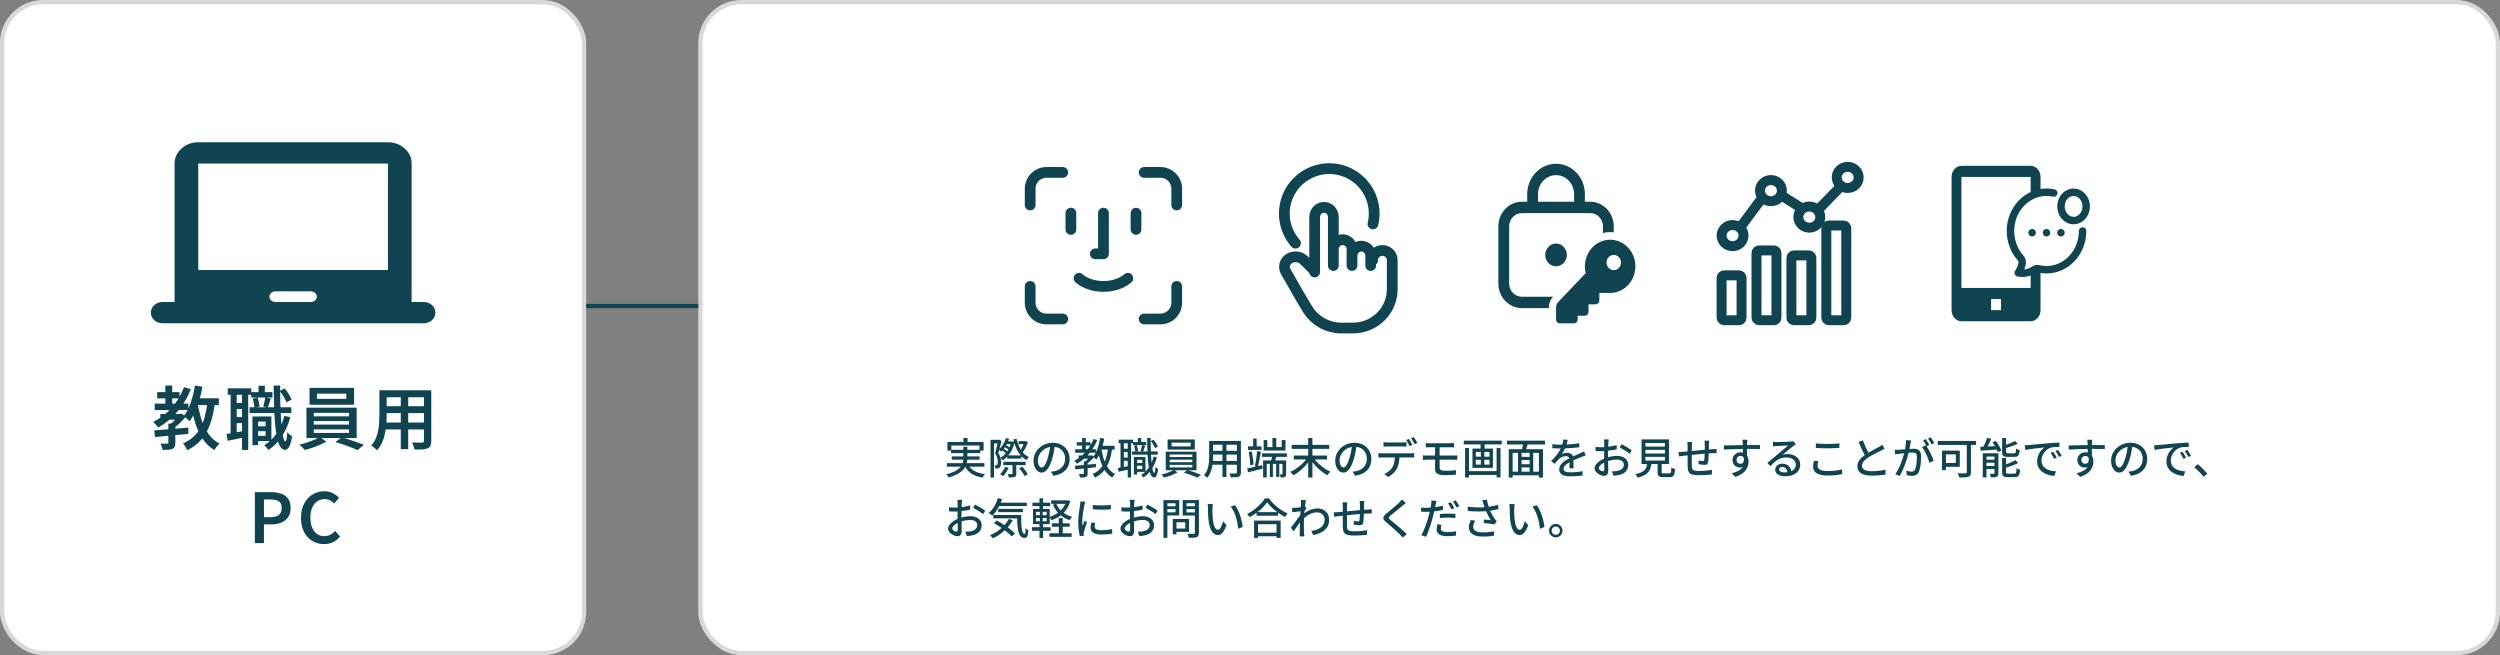 <svg width="580" height="152" viewBox="0 0 580 152" fill="none" xmlns="http://www.w3.org/2000/svg">
<rect x="0" y="0" width="580" height="152" fill="#808080" stroke="none"/>
<rect x="162.5" y="0.5" width="417" height="151" rx="9.5" fill="white" stroke="#D8D8D8"/>
<rect x="0.5" y="0.5" width="135" height="151" rx="9.5" fill="white" stroke="#D8D8D8"/>
<path d="M220.71 104.35H223.49V103.64H224.43V104.35H227.24V103.36H220.71V104.35ZM228.38 108.26H224.91C225.61 109.21 226.82 109.78 228.5 110C228.3 110.18 228.07 110.56 227.94 110.81C225.99 110.48 224.72 109.7 223.95 108.32C223.41 109.28 222.31 110.15 220.11 110.78C220.01 110.59 219.74 110.23 219.54 110.04C221.38 109.57 222.37 108.94 222.9 108.26H219.68V107.45H223.33C223.41 107.18 223.46 106.92 223.48 106.65H220.81V105.88H223.49V105.12H220.65V104.54H219.8V102.54H223.51V101.62H224.47V102.54H228.19V104.54H227.42V105.12H224.43V105.88H227.26V106.65H224.42C224.4 106.92 224.36 107.19 224.3 107.45H228.38V108.26ZM233.19 108.32L234 108.54C233.7 109.24 233.19 109.99 232.72 110.46C232.56 110.32 232.22 110.11 232.01 110C232.49 109.57 232.93 108.94 233.19 108.32ZM237.94 107.91H235.78V109.87C235.78 110.29 235.71 110.51 235.4 110.65C235.11 110.77 234.69 110.78 234.06 110.78C234.02 110.54 233.89 110.2 233.77 109.99C234.21 110 234.63 110 234.74 110C234.87 110 234.9 109.97 234.9 109.86V107.91H232.77V107.14H237.94V107.91ZM236.46 108.65L237.17 108.27C237.66 108.8 238.2 109.54 238.44 110.03L237.69 110.44C237.47 109.95 236.94 109.19 236.46 108.65ZM233.95 105.65H236.79C236.14 104.9 235.67 103.94 235.34 102.81C235.06 103.97 234.57 104.91 233.95 105.65ZM232.1 106.18C232.55 105.94 232.97 105.59 233.33 105.16C233.14 104.96 232.84 104.71 232.56 104.51C232.47 104.6 232.37 104.7 232.28 104.78C232.19 104.68 231.98 104.51 231.81 104.38C231.74 104.63 231.67 104.87 231.6 105.09C231.85 105.47 232 105.84 232.1 106.18ZM233.67 104.72C233.77 104.59 233.86 104.45 233.94 104.3C233.74 104.12 233.44 103.91 233.17 103.74C233.08 103.87 232.99 103.99 232.9 104.11C233.18 104.3 233.47 104.53 233.67 104.72ZM234.48 103.04H233.59C233.54 103.13 233.5 103.21 233.45 103.3C233.72 103.44 234 103.62 234.2 103.78C234.31 103.55 234.4 103.3 234.48 103.04ZM237.97 102.32L238.49 102.61C238.19 103.45 237.74 104.33 237.27 104.94C237.67 105.41 238.14 105.79 238.7 106.05C238.52 106.22 238.27 106.53 238.15 106.74C237.71 106.5 237.31 106.2 236.97 105.85V106.39H233.67V105.96C233.34 106.3 232.97 106.58 232.59 106.81C232.48 106.63 232.28 106.35 232.11 106.21C232.22 106.59 232.25 106.95 232.25 107.27C232.25 107.86 232.14 108.29 231.89 108.49C231.77 108.6 231.61 108.66 231.42 108.68C231.28 108.7 231.09 108.7 230.91 108.7C230.9 108.48 230.85 108.15 230.74 107.93C230.87 107.94 231 107.94 231.11 107.94C231.2 107.94 231.28 107.91 231.33 107.85C231.44 107.75 231.48 107.48 231.48 107.18C231.48 106.64 231.39 105.95 230.87 105.17C231.07 104.48 231.27 103.56 231.41 102.87H230.61V110.79H229.8V102.03H231.67L231.79 102L232.35 102.33C232.22 102.88 232.05 103.52 231.88 104.12C232.56 103.5 233.09 102.61 233.37 101.63L234.11 101.79C234.04 102 233.97 102.21 233.88 102.41H234.75L234.89 102.38L235.26 102.52C235.21 102.33 235.16 102.14 235.12 101.94L235.86 101.8C236.06 102.74 236.38 103.6 236.82 104.31C237.07 103.94 237.3 103.48 237.46 103.04H236.32V102.35H237.81L237.97 102.32ZM248.16 106.49C248.16 108.59 246.82 110.03 244.39 110.38L243.8 109.44C244.14 109.41 244.44 109.36 244.69 109.3C245.97 109.01 247.11 108.07 247.11 106.46C247.11 105.01 246.23 103.86 244.69 103.67C244.55 104.57 244.38 105.54 244.09 106.48C243.49 108.52 242.66 109.65 241.67 109.65C240.68 109.65 239.77 108.55 239.77 106.88C239.77 104.64 241.73 102.72 244.24 102.72C246.64 102.72 248.16 104.4 248.16 106.49ZM240.78 106.78C240.78 107.93 241.27 108.46 241.7 108.46C242.15 108.46 242.62 107.81 243.08 106.27C243.33 105.48 243.51 104.57 243.63 103.69C241.83 103.98 240.78 105.54 240.78 106.78ZM257.02 104.3H255.55C255.72 105.31 255.96 106.26 256.3 107.1C256.64 106.3 256.87 105.37 257.02 104.3ZM253.17 105.67L253.33 105.62L253.69 105.89C253.88 105.64 254.05 105.35 254.21 105.04H252.84C252.67 105.26 252.49 105.47 252.3 105.67H253.17ZM251.9 104.23H252.38C252.58 103.96 252.77 103.68 252.95 103.38H251.9V104.23ZM258.6 104.3H257.98C257.75 105.84 257.4 107.12 256.82 108.16C257.3 108.95 257.91 109.59 258.68 109.99C258.47 110.17 258.17 110.54 258.03 110.79C257.3 110.36 256.72 109.76 256.25 109.03C255.68 109.76 254.96 110.35 254.03 110.82C253.93 110.61 253.66 110.17 253.48 109.98C254.47 109.53 255.21 108.91 255.75 108.11C255.42 107.38 255.16 106.56 254.95 105.67C254.77 106.02 254.57 106.35 254.36 106.63C254.25 106.5 253.99 106.27 253.78 106.1C253.38 106.6 252.83 107.1 252.33 107.48V107.79L254.26 107.61V108.41C253.62 108.48 252.97 108.54 252.33 108.61V109.86C252.33 110.29 252.26 110.52 251.94 110.65C251.64 110.77 251.2 110.79 250.56 110.79C250.53 110.55 250.4 110.2 250.29 109.98C250.74 109.99 251.16 109.99 251.29 109.99C251.42 109.99 251.45 109.95 251.45 109.84V108.69C250.72 108.77 250.04 108.83 249.48 108.89L249.37 108.06C249.95 108.01 250.67 107.95 251.45 107.88V107.04H251.81C252.04 106.86 252.28 106.63 252.49 106.41H251.53C251.01 106.86 250.45 107.25 249.86 107.59C249.75 107.4 249.41 107.05 249.23 106.88C249.59 106.7 249.93 106.5 250.25 106.28V105.67H251.04C251.27 105.47 251.49 105.26 251.7 105.04H249.44V104.23H251.04V103.38H249.82V102.59H251.04V101.61H251.9V102.59H253.02V103.26C253.28 102.81 253.51 102.34 253.7 101.84L254.56 102.09C254.25 102.86 253.87 103.58 253.44 104.23H254.25V104.96C254.71 104.01 255.04 102.82 255.23 101.6L256.18 101.76C256.08 102.33 255.95 102.89 255.8 103.43H258.6V104.3ZM268.63 103.6L267.97 103.97C267.79 103.51 267.39 102.82 266.99 102.33L267.61 102C268.04 102.48 268.45 103.15 268.63 103.6ZM261.63 104.11V102.84H260.74V104.11H261.63ZM260.74 108.33L261.63 108.16V106.91H260.74V108.33ZM261.63 106.14V104.87H260.74V106.14H261.63ZM265.93 102.56V103.27H262.85V102.84H262.41V110.79H261.63V108.98C260.87 109.14 260.13 109.3 259.5 109.43L259.34 108.58C259.53 108.55 259.74 108.51 259.96 108.47V102.84H259.53V102.01H262.87V102.56H263.97V101.63H264.77V102.56H265.93ZM263.79 108.82H265.02V108.05H263.79V108.82ZM265.02 106.68H263.79V107.42H265.02V106.68ZM267.65 105.92L268.4 106.09C268.15 107.03 267.79 107.88 267.34 108.61C267.46 109.29 267.61 109.69 267.79 109.69C267.93 109.69 268.03 109.19 268.08 108.31C268.22 108.5 268.56 108.73 268.69 108.82C268.49 110.4 268.09 110.78 267.75 110.77C267.29 110.76 266.96 110.3 266.73 109.47C266.31 109.98 265.83 110.42 265.3 110.79C265.21 110.65 264.93 110.32 264.76 110.17C265.09 109.97 265.39 109.74 265.67 109.48H263.79V110.09H263.06V106.01H265.75V109.4C266.03 109.12 266.29 108.82 266.52 108.49C266.38 107.66 266.29 106.64 266.24 105.48H262.6V104.74H263.38C263.36 104.38 263.25 103.83 263.11 103.43L263.73 103.29C263.89 103.7 264.02 104.25 264.04 104.62L263.55 104.74H265.14L264.64 104.61C264.74 104.24 264.88 103.66 264.94 103.27L265.67 103.42C265.51 103.88 265.37 104.39 265.23 104.74H266.2C266.17 103.78 266.14 102.73 266.13 101.62H266.95C266.95 102.71 266.96 103.77 267 104.74H268.6V105.48H267.03C267.07 106.15 267.11 106.77 267.17 107.32C267.36 106.88 267.52 106.41 267.65 105.92ZM276.22 103.56V102.7H271.81V103.56H276.22ZM277.2 101.96V104.3H270.88V101.96H277.2ZM271.37 107.85V108.44H276.62V107.85H271.37ZM271.37 106.65V107.23H276.62V106.65H271.37ZM271.37 105.45V106.02H276.62V105.45H271.37ZM277.59 109.1H275.65C276.66 109.39 277.87 109.83 278.63 110.15L277.81 110.8C277.06 110.46 275.71 109.95 274.66 109.65L275.4 109.1H272.48L273.2 109.58C272.4 110.06 271.12 110.54 270.1 110.79C269.93 110.6 269.63 110.29 269.4 110.12C270.36 109.9 271.54 109.48 272.2 109.1H270.45V104.78H277.59V109.1ZM284.54 106.94H286.96V105.46H284.54V106.94ZM281.4 106.94H283.61V105.46H281.44V105.86C281.44 106.2 281.43 106.57 281.4 106.94ZM283.61 103.18H281.44V104.59H283.61V103.18ZM286.96 104.59V103.18H284.54V104.59H286.96ZM287.89 102.29V109.62C287.89 110.16 287.76 110.44 287.4 110.58C287.03 110.73 286.45 110.75 285.53 110.74C285.49 110.49 285.34 110.08 285.22 109.84C285.86 109.87 286.52 109.86 286.71 109.86C286.89 109.86 286.96 109.8 286.96 109.61V107.82H284.54V110.68H283.61V107.82H281.31C281.15 108.92 280.79 110.04 280.06 110.85C279.92 110.67 279.54 110.35 279.33 110.24C280.42 109.03 280.52 107.26 280.52 105.85V102.29H287.89ZM298.24 102.1V104.53H293.17V102.1H294.02V103.72H295.2V101.63H296.09V103.72H297.35V102.1H298.24ZM292.67 103.55V104.39H289.53V103.55H290.72V101.74H291.55V103.55H292.67ZM290.8 107.81L290.05 107.94C290.05 107.11 289.9 105.83 289.71 104.85L290.4 104.73C290.63 105.71 290.79 106.97 290.8 107.81ZM291.87 108.14L292.83 107.92L292.93 108.73C291.75 109.04 290.5 109.34 289.55 109.58L289.34 108.67C289.9 108.56 290.64 108.41 291.43 108.23L291.14 108.16C291.35 107.24 291.57 105.72 291.66 104.65L292.52 104.82C292.33 105.89 292.1 107.24 291.87 108.14ZM298.57 106H296.13C296.03 106.28 295.93 106.56 295.84 106.82H298.38V109.95C298.38 110.31 298.32 110.53 298.1 110.65C297.86 110.79 297.57 110.79 297.13 110.79C297.1 110.57 296.99 110.26 296.88 110.05C297.14 110.06 297.36 110.06 297.44 110.06C297.52 110.06 297.54 110.03 297.54 109.94V107.61H296.79V110.65H296.07V107.61H295.31V110.67H294.6V107.61H293.88V110.77H293.04V106.82H294.92C294.98 106.56 295.04 106.28 295.09 106H292.77V105.18H298.57V106ZM307.89 106.6H305.03C305.92 107.75 307.33 108.85 308.65 109.42C308.43 109.62 308.12 109.99 307.96 110.25C306.71 109.6 305.42 108.47 304.48 107.22V110.78H303.5V107.28C302.57 108.52 301.28 109.64 300.05 110.28C299.88 110.04 299.58 109.67 299.36 109.47C300.69 108.88 302.11 107.78 303 106.6H300.16V105.69H303.5V104.14H299.67V103.21H303.5V101.61H304.48V103.21H308.38V104.14H304.48V105.69H307.89V106.6ZM318.16 106.49C318.16 108.59 316.82 110.03 314.39 110.38L313.8 109.44C314.14 109.41 314.44 109.36 314.69 109.3C315.97 109.01 317.11 108.07 317.11 106.46C317.11 105.01 316.23 103.86 314.69 103.67C314.55 104.57 314.38 105.54 314.09 106.48C313.49 108.52 312.66 109.65 311.67 109.65C310.68 109.65 309.77 108.55 309.77 106.88C309.77 104.64 311.73 102.72 314.24 102.72C316.64 102.72 318.16 104.4 318.16 106.49ZM310.78 106.78C310.78 107.93 311.27 108.46 311.7 108.46C312.15 108.46 312.62 107.81 313.08 106.27C313.33 105.48 313.51 104.57 313.63 103.69C311.83 103.98 310.78 105.54 310.78 106.78ZM320.97 102.59C321.27 102.63 321.61 102.65 321.94 102.65H325.32C325.63 102.65 326.01 102.63 326.32 102.59V103.62C326 103.6 325.64 103.58 325.32 103.58H321.95C321.61 103.58 321.24 103.6 320.97 103.62V102.59ZM319.79 105.12C320.07 105.15 320.39 105.17 320.7 105.17H327.25C327.46 105.17 327.83 105.16 328.09 105.12V106.15C327.85 106.14 327.51 106.13 327.25 106.13H324.67C324.63 107.19 324.43 108.07 324.05 108.79C323.69 109.47 322.93 110.21 322.06 110.66L321.14 109.98C321.88 109.68 322.6 109.1 322.99 108.49C323.42 107.82 323.55 107.03 323.59 106.13H320.7C320.4 106.13 320.07 106.14 319.79 106.16V105.12ZM326.87 101.83C327.12 102.19 327.48 102.81 327.68 103.2L327.02 103.48C326.82 103.08 326.5 102.48 326.23 102.1L326.87 101.83ZM328 101.4C328.27 101.78 328.65 102.4 328.83 102.76L328.18 103.05C327.97 102.62 327.64 102.05 327.36 101.67L328 101.4ZM330.77 102.79C331.05 102.81 331.35 102.83 331.7 102.83H336.48C336.81 102.83 337.11 102.82 337.34 102.79V103.79C337.09 103.78 336.84 103.76 336.48 103.76H333.99V105.69H337.21C337.42 105.69 337.86 105.67 338.1 105.65L338.11 106.67C337.85 106.65 337.45 106.65 337.23 106.65H333.99V108.44C333.99 108.97 334.34 109.22 335.21 109.22C336.13 109.22 336.98 109.18 337.81 109.08L337.75 110.15C337.02 110.2 335.99 110.24 335.04 110.24C333.39 110.24 332.93 109.66 332.93 108.76V106.65H331.12C330.85 106.65 330.4 106.67 330.11 106.69V105.64C330.39 105.67 330.83 105.69 331.12 105.69H332.93V103.76H331.7C331.35 103.76 331.05 103.77 330.77 103.79V102.79ZM347.21 109.3V103.95H348.12V110.76H347.21V110.18H340.81V110.78H339.9V103.95H340.81V109.3H347.21ZM345.55 105.94V104.85H344.37V105.94H345.55ZM345.55 107.78V106.68H344.37V107.78H345.55ZM342.39 106.68V107.78H343.56V106.68H342.39ZM342.39 104.85V105.94H343.56V104.85H342.39ZM339.59 102.24H348.41V103.1H344.43V104.08H346.36V108.55H341.61V104.08H343.5V103.1H339.59V102.24ZM357.02 109.42V105.06H355.71V109.42H357.02ZM350.93 105.06V109.42H352.18V105.06H350.93ZM354.87 106V105.06H353.01V106H354.87ZM353.01 108.43V109.42H354.87V108.43H353.01ZM354.87 107.69V106.74H353.01V107.69H354.87ZM358.44 103.11H354.41C354.29 103.48 354.17 103.87 354.07 104.21H357.97V110.8H357.02V110.28H350.93V110.8H350.03V104.21H353.11C353.19 103.87 353.27 103.47 353.33 103.11H349.6V102.23H358.44V103.11ZM363.72 102.04C363.66 102.32 363.58 102.69 363.45 103.12C364.43 103.08 365.48 102.99 366.39 102.83V103.76C365.41 103.9 364.18 103.99 363.1 104.02C362.88 104.49 362.61 104.96 362.33 105.34C362.66 105.15 363.22 105.04 363.61 105.04C364.24 105.04 364.76 105.33 364.95 105.89C365.57 105.6 366.08 105.39 366.55 105.17C366.89 105.02 367.18 104.89 367.5 104.73L367.91 105.65C367.62 105.74 367.19 105.9 366.89 106.02C366.38 106.22 365.73 106.48 365.03 106.8C365.04 107.37 365.05 108.17 365.06 108.65H364.11C364.13 108.3 364.14 107.73 364.15 107.24C363.29 107.71 362.75 108.17 362.75 108.76C362.75 109.44 363.4 109.58 364.41 109.58C365.22 109.58 366.31 109.48 367.19 109.32L367.16 110.33C366.44 110.42 365.28 110.51 364.38 110.51C362.89 110.51 361.73 110.16 361.73 108.92C361.73 107.69 362.93 106.91 364.09 106.32C363.96 105.97 363.64 105.82 363.27 105.82C362.66 105.82 362.03 106.14 361.61 106.54C361.32 106.82 361.03 107.19 360.7 107.61L359.84 106.97C361.01 105.87 361.69 104.9 362.1 104.05C362 104.05 361.9 104.05 361.81 104.05C361.39 104.05 360.7 104.03 360.14 103.99V103.05C360.67 103.13 361.38 103.16 361.86 103.16C362.05 103.16 362.25 103.16 362.45 103.15C362.58 102.74 362.66 102.32 362.68 101.96L363.72 102.04ZM373.22 101.95C373.19 102.14 373.16 102.48 373.14 102.72C373.13 102.96 373.12 103.28 373.1 103.64C373.8 103.56 374.52 103.42 375.07 103.26L375.09 104.24C374.51 104.37 373.77 104.49 373.08 104.57C373.07 104.97 373.06 105.37 373.06 105.73C373.06 105.84 373.06 105.96 373.06 106.08C373.79 105.87 374.53 105.76 375.14 105.76C376.63 105.76 377.75 106.56 377.75 107.84C377.75 109.03 377.06 109.86 375.59 110.21C375.14 110.31 374.69 110.34 374.32 110.36L373.96 109.34C374.36 109.35 374.79 109.35 375.16 109.27C376 109.11 376.73 108.67 376.73 107.83C376.73 107.06 376.04 106.63 375.13 106.63C374.43 106.63 373.74 106.75 373.08 106.96C373.09 107.79 373.12 108.63 373.12 109.03C373.12 110.09 372.73 110.4 372.14 110.4C371.27 110.4 369.94 109.6 369.94 108.64C369.94 107.79 370.97 106.9 372.15 106.39C372.15 106.18 372.15 105.97 372.15 105.77C372.15 105.42 372.15 105.04 372.16 104.66C371.91 104.68 371.69 104.69 371.5 104.69C370.89 104.69 370.51 104.67 370.18 104.64L370.15 103.68C370.72 103.75 371.11 103.76 371.48 103.76C371.69 103.76 371.92 103.75 372.17 103.73C372.17 103.28 372.18 102.92 372.18 102.74C372.18 102.53 372.15 102.13 372.12 101.95H373.22ZM376.21 103.05C376.95 103.42 378.07 104.1 378.57 104.49L378.08 105.29C377.6 104.85 376.4 104.14 375.77 103.81L376.21 103.05ZM370.92 108.59C370.92 108.99 371.52 109.33 371.86 109.33C372.06 109.33 372.2 109.2 372.2 108.87C372.2 108.55 372.18 107.97 372.17 107.32C371.44 107.68 370.92 108.19 370.92 108.59ZM381.74 105.99V106.85H386.26V105.99H381.74ZM381.74 104.37V105.22H386.26V104.37H381.74ZM381.74 102.77V103.61H386.26V102.77H381.74ZM385.98 109.82H387.26C387.65 109.82 387.71 109.66 387.75 108.45C387.95 108.62 388.36 108.76 388.62 108.83C388.51 110.33 388.25 110.7 387.35 110.7H385.87C384.82 110.7 384.56 110.42 384.56 109.48V107.67H383.12C382.89 109.26 382.27 110.28 379.93 110.81C379.84 110.57 379.59 110.18 379.4 109.99C381.45 109.59 381.94 108.86 382.13 107.67H380.84V101.94H387.2V107.67H385.51V109.48C385.51 109.78 385.58 109.82 385.98 109.82ZM396.51 102.23C396.48 102.39 396.46 102.78 396.46 103.02C396.45 103.45 396.45 103.88 396.44 104.28C396.78 104.25 397.11 104.23 397.39 104.21C397.65 104.2 397.99 104.17 398.25 104.15V105.13C398.08 105.12 397.64 105.13 397.38 105.14C397.12 105.14 396.79 105.16 396.42 105.18C396.4 105.94 396.36 106.79 396.27 107.24C396.17 107.72 395.94 107.85 395.46 107.85C395.1 107.85 394.36 107.75 394.06 107.7L394.08 106.83C394.41 106.9 394.83 106.96 395.04 106.96C395.27 106.96 395.37 106.92 395.39 106.7C395.44 106.4 395.47 105.82 395.49 105.25C394.52 105.33 393.43 105.43 392.5 105.53C392.49 106.51 392.48 107.5 392.5 107.91C392.53 108.94 392.57 109.26 394.2 109.26C395.24 109.26 396.49 109.14 397.18 109.01L397.15 110.08C396.48 110.16 395.25 110.25 394.26 110.25C391.83 110.25 391.57 109.71 391.53 108.06C391.52 107.63 391.52 106.6 391.52 105.64C391.15 105.68 390.84 105.71 390.62 105.74C390.31 105.78 389.79 105.85 389.53 105.89L389.42 104.87C389.72 104.87 390.13 104.85 390.55 104.81C390.77 104.79 391.1 104.76 391.52 104.72C391.52 104.14 391.52 103.67 391.52 103.5C391.52 103.15 391.5 102.86 391.45 102.54H392.56C392.53 102.81 392.51 103.09 392.51 103.45C392.51 103.73 392.51 104.15 392.5 104.63C393.42 104.54 394.51 104.44 395.51 104.35C395.51 103.92 395.51 103.46 395.51 103.05C395.51 102.82 395.47 102.41 395.44 102.23H396.51ZM405.39 102.02C405.36 102.15 405.33 102.61 405.33 102.75C405.32 102.87 405.32 103.05 405.32 103.25H408.32L408.3 104.19C407.71 104.16 406.76 104.14 405.31 104.14C405.32 104.68 405.32 105.26 405.32 105.71C405.55 106.07 405.67 106.53 405.67 107.04C405.67 108.37 404.96 109.94 402.59 110.63L401.74 109.79C402.92 109.53 403.84 109.09 404.32 108.32C404.12 108.42 403.88 108.47 403.62 108.47C402.81 108.47 401.94 107.87 401.94 106.73C401.94 105.68 402.79 104.93 403.8 104.93C404 104.93 404.19 104.95 404.36 105C404.36 104.74 404.35 104.44 404.35 104.15C402.83 104.17 401.19 104.23 399.95 104.31L399.92 103.35C401.05 103.33 402.91 103.28 404.34 103.26C404.33 103.04 404.33 102.87 404.32 102.75C404.29 102.43 404.26 102.12 404.24 102.02H405.39ZM402.88 106.71C402.88 107.26 403.31 107.6 403.79 107.6C404.31 107.6 404.7 107.19 404.57 106.25C404.41 105.92 404.12 105.77 403.79 105.77C403.33 105.77 402.88 106.11 402.88 106.71ZM412.76 108.89C412.76 109.33 413.25 109.6 413.96 109.6C414.21 109.6 414.45 109.59 414.67 109.56C414.59 108.83 414.15 108.32 413.49 108.32C413.07 108.32 412.76 108.59 412.76 108.89ZM411.3 102.52C411.55 102.55 411.86 102.56 412.1 102.56C412.62 102.56 414.9 102.5 415.44 102.45C415.79 102.42 415.97 102.4 416.08 102.36L416.63 103.08C416.42 103.21 416.21 103.35 416 103.51C415.49 103.89 414.26 104.93 413.55 105.51C413.95 105.39 414.35 105.34 414.75 105.34C416.42 105.34 417.66 106.37 417.66 107.77C417.66 109.36 416.39 110.5 414.14 110.5C412.76 110.5 411.84 109.89 411.84 108.98C411.84 108.24 412.5 107.57 413.49 107.57C414.73 107.57 415.44 108.37 415.57 109.32C416.26 109.02 416.63 108.48 416.63 107.75C416.63 106.81 415.71 106.13 414.46 106.13C412.86 106.13 411.92 106.88 410.74 108.14L410.01 107.4C410.79 106.76 412.04 105.71 412.63 105.22C413.19 104.76 414.35 103.8 414.85 103.36C414.32 103.38 412.59 103.46 412.07 103.49C411.82 103.5 411.56 103.52 411.33 103.55L411.3 102.52ZM421.27 102.87C422 102.96 422.93 103 423.95 103C424.92 103 426 102.93 426.74 102.86V103.9C426.05 103.95 424.89 104.02 423.96 104.02C422.94 104.02 422.07 103.97 421.27 103.91V102.87ZM421.87 106.99C421.75 107.37 421.68 107.72 421.68 108.07C421.68 108.78 422.38 109.28 423.91 109.28C425.28 109.28 426.56 109.13 427.37 108.88L427.38 109.98C426.6 110.19 425.36 110.33 423.95 110.33C421.8 110.33 420.64 109.62 420.64 108.31C420.64 107.77 420.75 107.29 420.84 106.9L421.87 106.99ZM432.17 102.14C432.57 103.22 433.06 104.24 433.48 105.02C434.36 104.49 435.35 104 435.87 103.71C436.2 103.52 436.44 103.37 436.67 103.18L437.22 104.09C436.96 104.25 436.68 104.4 436.36 104.56C435.7 104.9 434.37 105.52 433.42 106.14C432.54 106.72 431.98 107.35 431.98 108.08C431.98 108.86 432.73 109.32 434.22 109.32C435.29 109.32 436.63 109.17 437.45 108.96L437.44 110.1C436.65 110.24 435.53 110.34 434.26 110.34C432.33 110.34 430.91 109.79 430.91 108.19C430.91 107.13 431.59 106.31 432.61 105.59C432.15 104.75 431.65 103.62 431.18 102.55L432.17 102.14ZM443.38 102.21C443.33 102.42 443.28 102.68 443.23 102.9C443.17 103.21 443.08 103.69 442.99 104.16C443.4 104.12 443.77 104.1 444 104.1C444.96 104.1 445.7 104.49 445.7 105.89C445.7 107.07 445.55 108.68 445.13 109.52C444.8 110.21 444.28 110.4 443.59 110.4C443.2 110.4 442.73 110.33 442.4 110.25L442.23 109.21C442.64 109.33 443.18 109.41 443.46 109.41C443.81 109.41 444.09 109.32 444.28 108.94C444.58 108.31 444.72 107.04 444.72 106C444.72 105.14 444.33 104.99 443.7 104.99C443.49 104.99 443.16 105.01 442.79 105.05C442.42 106.52 441.71 108.83 440.72 110.43L439.69 110.02C440.69 108.67 441.41 106.51 441.76 105.15C441.31 105.2 440.9 105.25 440.67 105.28C440.42 105.31 439.95 105.37 439.68 105.42L439.58 104.34C439.91 104.36 440.21 104.35 440.55 104.34C440.87 104.33 441.41 104.29 441.97 104.24C442.12 103.5 442.21 102.74 442.21 102.09L443.38 102.21ZM447.94 101.45C448.2 101.82 448.58 102.45 448.77 102.81L448.12 103.1C447.9 102.67 447.58 102.1 447.29 101.72L447.94 101.45ZM446.8 101.87C447.05 102.23 447.41 102.86 447.61 103.25L446.97 103.52C447.58 104.42 448.33 106.04 448.62 106.9L447.63 107.37C447.35 106.3 446.59 104.55 445.89 103.71L446.82 103.3C446.83 103.32 446.85 103.34 446.86 103.36C446.67 102.97 446.39 102.47 446.15 102.14L446.8 101.87ZM453.75 105.42H451.45V107.42H453.75V105.42ZM454.67 108.3H451.45V109.08H450.55V104.54H454.67V108.3ZM458.45 102.3V103.23H457.26V109.55C457.26 110.15 457.11 110.46 456.69 110.6C456.26 110.77 455.56 110.78 454.56 110.78C454.51 110.51 454.32 110.05 454.17 109.78C454.93 109.82 455.76 109.81 456 109.81C456.22 109.8 456.29 109.74 456.29 109.53V103.23H449.57V102.3H458.45ZM467.35 106H465.8C464.75 106 464.49 105.74 464.49 104.79V101.63H465.42V103.19C466.19 102.92 466.97 102.59 467.5 102.31L468.1 102.98C467.33 103.33 466.33 103.68 465.42 103.95V104.78C465.42 105.11 465.49 105.17 465.91 105.17H467.27C467.63 105.17 467.69 105.01 467.73 104.08C467.93 104.23 468.31 104.37 468.57 104.42C468.47 105.67 468.2 106 467.35 106ZM460.87 108.11H462.71V107.35H460.87V108.11ZM462.71 105.93H460.87V106.64H462.71V105.93ZM463.63 105.15V109.78C463.63 110.22 463.54 110.46 463.25 110.61C462.94 110.75 462.5 110.76 461.89 110.76C461.84 110.52 461.71 110.16 461.58 109.92C462 109.94 462.41 109.94 462.55 109.93C462.68 109.93 462.71 109.89 462.71 109.77V108.82H460.87V110.77H460V105.15H463.63ZM462.28 102.59L463.06 102.29C463.57 102.98 464.11 103.91 464.31 104.54L463.48 104.88C463.43 104.72 463.35 104.53 463.26 104.32C461.89 104.4 460.51 104.49 459.49 104.55L459.41 103.66C459.64 103.65 459.89 103.64 460.17 103.63C460.49 103 460.82 102.19 461 101.58L461.97 101.8C461.72 102.4 461.42 103.04 461.14 103.59L462.85 103.51C462.67 103.19 462.48 102.87 462.28 102.59ZM465.93 109.89H467.34C467.73 109.89 467.8 109.7 467.84 108.63C468.05 108.77 468.42 108.92 468.67 108.98C468.56 110.34 468.3 110.7 467.42 110.7H465.81C464.76 110.7 464.49 110.43 464.49 109.5V106.25H465.41V107.73C466.23 107.44 467.06 107.08 467.6 106.73L468.2 107.41C467.44 107.85 466.37 108.21 465.41 108.5V109.49C465.41 109.83 465.49 109.89 465.93 109.89ZM469.75 103.3C470.13 103.29 470.48 103.27 470.68 103.25C471.41 103.18 473.19 103.01 475.03 102.85C476.1 102.76 477.1 102.7 477.79 102.68V103.69C477.23 103.69 476.36 103.7 475.84 103.83C474.51 104.23 473.63 105.66 473.63 106.84C473.63 108.66 475.33 109.27 476.98 109.34L476.62 110.41C474.66 110.31 472.61 109.26 472.61 107.06C472.61 105.55 473.5 104.34 474.31 103.81C473.3 103.91 470.97 104.15 469.85 104.39L469.75 103.3ZM476.35 104.8C476.59 105.15 476.96 105.76 477.17 106.18L476.55 106.46C476.31 105.95 476.05 105.49 475.75 105.06L476.35 104.8ZM477.46 104.37C477.7 104.71 478.09 105.31 478.31 105.73L477.7 106.02C477.44 105.51 477.18 105.07 476.86 104.64L477.46 104.37ZM485.39 102.02C485.36 102.15 485.33 102.61 485.33 102.75C485.32 102.87 485.32 103.05 485.32 103.25H488.32L488.3 104.19C487.71 104.16 486.76 104.14 485.31 104.14C485.32 104.68 485.32 105.26 485.32 105.71C485.55 106.07 485.67 106.53 485.67 107.04C485.67 108.37 484.96 109.94 482.59 110.63L481.74 109.79C482.92 109.53 483.84 109.09 484.32 108.32C484.12 108.42 483.88 108.47 483.62 108.47C482.81 108.47 481.94 107.87 481.94 106.73C481.94 105.68 482.79 104.93 483.8 104.93C484 104.93 484.19 104.95 484.36 105C484.36 104.74 484.35 104.44 484.35 104.15C482.83 104.17 481.19 104.23 479.95 104.31L479.92 103.35C481.05 103.33 482.91 103.28 484.34 103.26C484.33 103.04 484.33 102.87 484.32 102.75C484.29 102.43 484.26 102.12 484.24 102.02H485.39ZM482.88 106.71C482.88 107.26 483.31 107.6 483.79 107.6C484.31 107.6 484.7 107.19 484.57 106.25C484.41 105.92 484.12 105.77 483.79 105.77C483.33 105.77 482.88 106.11 482.88 106.71ZM498.16 106.49C498.16 108.59 496.82 110.03 494.39 110.38L493.8 109.44C494.14 109.41 494.44 109.36 494.69 109.3C495.97 109.01 497.11 108.07 497.11 106.46C497.11 105.01 496.23 103.86 494.69 103.67C494.55 104.57 494.38 105.54 494.09 106.48C493.49 108.52 492.66 109.65 491.67 109.65C490.68 109.65 489.77 108.55 489.77 106.88C489.77 104.64 491.73 102.72 494.24 102.72C496.64 102.72 498.16 104.4 498.16 106.49ZM490.78 106.78C490.78 107.93 491.27 108.46 491.7 108.46C492.15 108.46 492.62 107.81 493.08 106.27C493.33 105.48 493.51 104.57 493.63 103.69C491.83 103.98 490.78 105.54 490.78 106.78ZM499.75 103.3C500.13 103.29 500.48 103.27 500.68 103.25C501.41 103.18 503.19 103.01 505.03 102.85C506.1 102.76 507.1 102.7 507.79 102.68V103.69C507.23 103.69 506.36 103.7 505.84 103.83C504.51 104.23 503.63 105.66 503.63 106.84C503.63 108.66 505.33 109.27 506.98 109.34L506.62 110.41C504.66 110.31 502.61 109.26 502.61 107.06C502.61 105.55 503.5 104.34 504.31 103.81C503.3 103.91 500.97 104.15 499.85 104.39L499.75 103.3ZM506.35 104.8C506.59 105.15 506.96 105.76 507.17 106.18L506.55 106.46C506.31 105.95 506.05 105.49 505.75 105.06L506.35 104.8ZM507.46 104.37C507.7 104.71 508.09 105.31 508.31 105.73L507.7 106.02C507.44 105.51 507.18 105.07 506.86 104.64L507.46 104.37ZM511.25 110.61C510.62 109.84 509.77 108.99 509.07 108.4L509.89 107.68C510.6 108.26 511.53 109.2 512.1 109.89L511.25 110.61ZM223.22 115.95C223.19 116.14 223.16 116.48 223.14 116.72C223.13 116.96 223.12 117.28 223.1 117.64C223.8 117.56 224.52 117.42 225.07 117.26L225.09 118.24C224.51 118.37 223.77 118.49 223.08 118.57C223.07 118.97 223.06 119.37 223.06 119.73C223.06 119.84 223.06 119.96 223.06 120.08C223.79 119.87 224.53 119.76 225.14 119.76C226.63 119.76 227.75 120.56 227.75 121.84C227.75 123.03 227.06 123.86 225.59 124.21C225.14 124.31 224.69 124.34 224.32 124.36L223.96 123.34C224.36 123.35 224.79 123.35 225.16 123.27C226 123.11 226.73 122.67 226.73 121.83C226.73 121.06 226.04 120.63 225.13 120.63C224.43 120.63 223.74 120.75 223.08 120.96C223.09 121.79 223.12 122.63 223.12 123.03C223.12 124.09 222.73 124.4 222.14 124.4C221.27 124.4 219.94 123.6 219.94 122.64C219.94 121.79 220.97 120.9 222.15 120.39C222.15 120.18 222.15 119.97 222.15 119.77C222.15 119.42 222.15 119.04 222.16 118.66C221.91 118.68 221.69 118.69 221.5 118.69C220.89 118.69 220.51 118.67 220.18 118.64L220.15 117.68C220.72 117.75 221.11 117.76 221.48 117.76C221.69 117.76 221.92 117.75 222.17 117.73C222.17 117.28 222.18 116.92 222.18 116.74C222.18 116.53 222.15 116.13 222.12 115.95H223.22ZM226.21 117.05C226.95 117.42 228.07 118.1 228.57 118.49L228.08 119.29C227.6 118.85 226.4 118.14 225.77 117.81L226.21 117.05ZM220.92 122.59C220.92 122.99 221.52 123.33 221.86 123.33C222.06 123.33 222.2 123.2 222.2 122.87C222.2 122.55 222.18 121.97 222.17 121.32C221.44 121.68 220.92 122.19 220.92 122.59ZM238.23 117.4H231.82C231.38 118.29 230.83 119.06 230.22 119.62C230.03 119.45 229.6 119.16 229.36 119.02C230.33 118.25 231.1 116.96 231.49 115.58L232.47 115.79C232.38 116.07 232.28 116.35 232.18 116.62H238.23V117.4ZM237.31 118.81H231.58V118.05H237.31V118.81ZM234.06 120.39L234.96 120.69C234.63 121.29 234.23 121.84 233.79 122.34C234.46 122.83 235.07 123.32 235.47 123.75L234.73 124.45C234.35 124.03 233.77 123.53 233.11 123.03C232.29 123.8 231.34 124.43 230.35 124.9C230.22 124.71 229.87 124.34 229.67 124.17C230.66 123.76 231.59 123.19 232.37 122.49C231.77 122.08 231.15 121.69 230.57 121.36L231.24 120.75C231.81 121.06 232.44 121.43 233.04 121.83C233.44 121.39 233.78 120.91 234.06 120.39ZM230.43 119.48H236.91C236.9 121.97 237.04 123.88 237.71 123.88C237.89 123.87 237.94 123.32 237.95 122.5C238.14 122.7 238.38 122.93 238.58 123.07C238.51 124.31 238.32 124.79 237.66 124.8C236.27 124.79 236.03 122.91 235.97 120.27H230.43V119.48ZM246.56 122.21V123.72H248.62V124.55H243.45V123.72H245.64V122.21H244.03V121.41H245.64V120.21H246.56V121.41H248.17V122.21H246.56ZM247.15 116.89H245.08C245.32 117.46 245.66 117.97 246.09 118.41C246.53 117.98 246.89 117.47 247.15 116.89ZM242.82 119.52V118.76H241.9V119.52H242.82ZM242.82 120.93V120.16H241.9V120.93H242.82ZM240.34 120.16V120.93H241.25V120.16H240.34ZM240.34 118.76V119.52H241.25V118.76H240.34ZM247.72 116.05L248.3 116.28C247.99 117.4 247.45 118.29 246.76 118.99C247.33 119.39 247.99 119.7 248.74 119.89C248.55 120.07 248.3 120.41 248.17 120.66C247.38 120.42 246.69 120.05 246.1 119.57C245.45 120.06 244.72 120.43 243.93 120.69C243.84 120.51 243.69 120.25 243.54 120.06V121.6H242V122.31H243.74V123.14H242V124.8H241.16V123.14H239.4V122.31H241.16V121.6H239.66V118.09H241.16V117.43H239.52V116.62H241.16V115.6H242V116.62H243.66V117.43H242V118.09H243.54V119.9C244.23 119.69 244.88 119.38 245.45 118.96C244.97 118.42 244.58 117.79 244.28 117.07L244.92 116.89H243.88V116.08H247.56L247.72 116.05ZM253.52 117.14C254.67 117.32 256.68 117.28 257.72 117.14V118.16C256.58 118.27 254.69 118.28 253.53 118.16L253.52 117.14ZM254.09 121.3C254 121.65 253.96 121.92 253.96 122.19C253.96 122.64 254.31 123.01 255.52 123.01C256.42 123.01 257.17 122.93 258.01 122.74L258.03 123.81C257.4 123.93 256.57 124.01 255.5 124.01C253.8 124.01 253.02 123.42 253.02 122.45C253.02 122.09 253.07 121.71 253.19 121.22L254.09 121.3ZM251.78 116.42C251.71 116.6 251.61 117 251.57 117.18C251.4 118 251.08 119.88 251.08 120.95C251.08 121.3 251.1 121.65 251.14 122.02C251.31 121.61 251.51 121.12 251.67 120.75L252.17 121.15C251.91 121.91 251.56 122.98 251.46 123.48C251.43 123.62 251.4 123.83 251.41 123.94C251.41 124.04 251.42 124.19 251.43 124.31L250.52 124.37C250.32 123.67 250.15 122.49 250.15 121.14C250.15 119.65 250.47 117.95 250.58 117.15C250.62 116.9 250.66 116.59 250.67 116.32L251.78 116.42ZM263.22 115.95C263.19 116.14 263.16 116.48 263.14 116.72C263.13 116.96 263.12 117.28 263.1 117.64C263.8 117.56 264.52 117.42 265.07 117.26L265.09 118.24C264.51 118.37 263.77 118.49 263.08 118.57C263.07 118.97 263.06 119.37 263.06 119.73C263.06 119.84 263.06 119.96 263.06 120.08C263.79 119.87 264.53 119.76 265.14 119.76C266.63 119.76 267.75 120.56 267.75 121.84C267.75 123.03 267.06 123.86 265.59 124.21C265.14 124.31 264.69 124.34 264.32 124.36L263.96 123.34C264.36 123.35 264.79 123.35 265.16 123.27C266 123.11 266.73 122.67 266.73 121.83C266.73 121.06 266.04 120.63 265.13 120.63C264.43 120.63 263.74 120.75 263.08 120.96C263.09 121.79 263.12 122.63 263.12 123.03C263.12 124.09 262.73 124.4 262.14 124.4C261.27 124.4 259.94 123.6 259.94 122.64C259.94 121.79 260.97 120.9 262.15 120.39C262.15 120.18 262.15 119.97 262.15 119.77C262.15 119.42 262.15 119.04 262.16 118.66C261.91 118.68 261.69 118.69 261.5 118.69C260.89 118.69 260.51 118.67 260.18 118.64L260.15 117.68C260.72 117.75 261.11 117.76 261.48 117.76C261.69 117.76 261.92 117.75 262.17 117.73C262.17 117.28 262.18 116.92 262.18 116.74C262.18 116.53 262.15 116.13 262.12 115.95H263.22ZM266.21 117.05C266.95 117.42 268.07 118.1 268.57 118.49L268.08 119.29C267.6 118.85 266.4 118.14 265.77 117.81L266.21 117.05ZM260.92 122.59C260.92 122.99 261.52 123.33 261.86 123.33C262.06 123.33 262.2 123.2 262.2 122.87C262.2 122.55 262.18 121.97 262.17 121.32C261.44 121.68 260.92 122.19 260.92 122.59ZM272.71 116.75H270.83V117.45H272.71V116.75ZM270.83 118.86H272.71V118.11H270.83V118.86ZM273.59 119.59H270.83V124.79H269.91V116.01H273.59V119.59ZM274.98 121.17H272.94V122.62H274.98V121.17ZM275.85 123.39H272.94V123.97H272.08V120.39H275.85V123.39ZM275.27 118.87H277.2V118.11H275.27V118.87ZM277.2 116.74H275.27V117.45H277.2V116.74ZM278.15 116.01V123.61C278.15 124.17 278.02 124.46 277.66 124.62C277.29 124.77 276.7 124.78 275.8 124.78C275.77 124.52 275.62 124.09 275.48 123.83C276.11 123.86 276.76 123.85 276.96 123.85C277.15 123.84 277.2 123.78 277.2 123.6V119.6H274.38V116.01H278.15ZM281.39 116.95C281.34 117.24 281.29 117.76 281.29 118.03C281.28 118.66 281.29 119.5 281.36 120.28C281.51 121.85 281.92 122.91 282.59 122.91C283.09 122.91 283.53 121.82 283.76 120.91L284.55 121.84C283.92 123.55 283.3 124.14 282.57 124.14C281.56 124.14 280.63 123.18 280.36 120.55C280.26 119.67 280.25 118.47 280.25 117.87C280.25 117.62 280.23 117.2 280.17 116.93L281.39 116.95ZM286.51 117.2C287.43 118.36 288.17 120.65 288.3 122.27L287.27 122.67C287.1 120.95 286.53 118.73 285.52 117.53L286.51 117.2ZM296.16 121.62H291.86V123.58H296.16V121.62ZM290.95 124.8V120.78H297.11V124.8H296.16V124.41H291.86V124.8H290.95ZM291.72 118.82H296.33C295.39 118.12 294.53 117.31 293.97 116.54C293.46 117.28 292.66 118.1 291.72 118.82ZM293.45 115.63H294.4C295.47 117.12 297.16 118.44 298.73 119.12C298.5 119.35 298.28 119.67 298.12 119.95C297.59 119.67 297.03 119.33 296.5 118.94V119.65H291.52V118.97C291.01 119.35 290.46 119.69 289.91 119.99C289.8 119.77 289.53 119.44 289.34 119.25C291.05 118.38 292.69 116.88 293.45 115.63ZM301.84 116.8C301.84 116.54 301.84 116.26 301.8 115.99L302.97 116.03C302.91 116.29 302.83 116.82 302.76 117.47H302.77L303.11 117.89C302.99 118.07 302.8 118.36 302.64 118.61C302.63 118.77 302.61 118.94 302.6 119.1C303.67 118.27 304.75 117.95 305.68 117.95C307.13 117.95 308.36 118.97 308.36 120.55C308.37 122.57 306.99 123.69 304.67 124.14L304.21 123.19C305.93 122.93 307.33 122.18 307.32 120.53C307.32 119.75 306.71 118.87 305.52 118.87C304.41 118.87 303.41 119.42 302.53 120.23C302.51 120.6 302.5 120.95 302.5 121.27C302.5 122.14 302.49 122.85 302.55 123.76C302.56 123.94 302.58 124.23 302.6 124.44H301.52C301.53 124.26 301.55 123.94 301.55 123.78C301.56 122.84 301.56 122.27 301.59 121.16C301.12 121.85 300.53 122.71 300.11 123.29L299.49 122.42C300.05 121.72 301.13 120.28 301.67 119.46C301.69 119.18 301.71 118.88 301.73 118.6C301.26 118.66 300.43 118.77 299.83 118.85L299.73 117.83C299.98 117.84 300.19 117.84 300.48 117.82C300.79 117.8 301.31 117.74 301.79 117.67C301.82 117.24 301.84 116.91 301.84 116.8ZM316.51 116.23C316.48 116.39 316.46 116.78 316.46 117.02C316.45 117.45 316.45 117.88 316.44 118.28C316.78 118.25 317.11 118.23 317.39 118.21C317.65 118.2 317.99 118.17 318.25 118.15V119.13C318.08 119.12 317.64 119.13 317.38 119.14C317.12 119.14 316.79 119.16 316.42 119.18C316.4 119.94 316.36 120.79 316.27 121.24C316.17 121.72 315.94 121.85 315.46 121.85C315.1 121.85 314.36 121.75 314.06 121.7L314.08 120.83C314.41 120.9 314.83 120.96 315.04 120.96C315.27 120.96 315.37 120.92 315.39 120.7C315.44 120.4 315.47 119.82 315.49 119.25C314.52 119.33 313.43 119.43 312.5 119.53C312.49 120.51 312.48 121.5 312.5 121.91C312.53 122.94 312.57 123.26 314.2 123.26C315.24 123.26 316.49 123.14 317.18 123.01L317.15 124.08C316.48 124.16 315.25 124.25 314.26 124.25C311.83 124.25 311.57 123.71 311.53 122.06C311.52 121.63 311.52 120.6 311.52 119.64C311.15 119.68 310.84 119.71 310.62 119.74C310.31 119.78 309.79 119.85 309.53 119.89L309.42 118.87C309.72 118.87 310.13 118.85 310.55 118.81C310.77 118.79 311.1 118.76 311.52 118.72C311.52 118.14 311.52 117.67 311.52 117.5C311.52 117.15 311.5 116.86 311.45 116.54H312.56C312.53 116.81 312.51 117.09 312.51 117.45C312.51 117.73 312.51 118.15 312.5 118.63C313.42 118.54 314.51 118.44 315.51 118.35C315.51 117.92 315.51 117.46 315.51 117.05C315.51 116.82 315.47 116.41 315.44 116.23H316.51ZM326.17 116.7C325.92 116.89 325.6 117.16 325.4 117.32C324.73 117.88 323.35 118.97 322.64 119.57C322.07 120.06 322.07 120.19 322.66 120.7C323.51 121.4 325.33 122.85 326.37 123.89L325.46 124.72C325.22 124.45 324.96 124.17 324.7 123.91C324.03 123.23 322.54 121.95 321.61 121.17C320.64 120.36 320.74 119.88 321.69 119.09C322.46 118.45 323.91 117.29 324.59 116.62C324.82 116.38 325.11 116.08 325.24 115.87L326.17 116.7ZM334.4 121.72C334.32 122.03 334.27 122.34 334.27 122.59C334.27 123.04 334.54 123.45 335.82 123.45C336.47 123.45 337.16 123.37 337.82 123.25L337.79 124.26C337.23 124.33 336.57 124.4 335.81 124.4C334.18 124.4 333.3 123.87 333.3 122.88C333.3 122.46 333.38 122.04 333.46 121.63L334.4 121.72ZM333.26 116.21C333.2 116.46 333.11 116.87 333.07 117.07C333.03 117.24 332.99 117.44 332.95 117.66C333.56 117.58 334.18 117.46 334.76 117.32V118.3C334.13 118.45 333.43 118.56 332.74 118.64C332.65 119.07 332.54 119.53 332.43 119.95C332.06 121.36 331.39 123.42 330.85 124.55L329.75 124.18C330.35 123.16 331.08 121.1 331.45 119.7C331.53 119.39 331.62 119.06 331.69 118.73C331.41 118.74 331.14 118.75 330.89 118.75C330.42 118.75 330.06 118.74 329.7 118.71L329.68 117.73C330.17 117.79 330.51 117.81 330.9 117.81C331.21 117.81 331.55 117.8 331.89 117.77C331.95 117.47 332 117.22 332.02 117.03C332.07 116.71 332.08 116.34 332.06 116.12L333.26 116.21ZM334.05 119.25C334.59 119.2 335.28 119.16 335.92 119.16C336.5 119.16 337.1 119.18 337.67 119.24L337.64 120.2C337.13 120.13 336.54 120.08 335.94 120.08C335.29 120.08 334.68 120.11 334.05 120.18V119.25ZM336.59 116.51C336.84 116.87 337.2 117.5 337.4 117.88L336.74 118.17C336.54 117.76 336.21 117.16 335.94 116.78L336.59 116.51ZM337.73 116.08C338 116.46 338.37 117.09 338.56 117.45L337.91 117.74C337.69 117.31 337.36 116.73 337.09 116.35L337.73 116.08ZM344.16 116.91C344.09 116.69 343.99 116.36 343.88 116.06L344.96 115.93C345.04 116.44 345.21 117.04 345.39 117.58C346.12 117.48 346.89 117.32 347.55 117.1L347.67 118.1C347.1 118.26 346.38 118.39 345.72 118.49C346.03 119.2 346.43 119.9 346.75 120.35C346.9 120.57 347.06 120.76 347.23 120.94L346.73 121.66C346.21 121.54 344.98 121.42 344.21 121.36L344.28 120.53C344.81 120.57 345.52 120.63 345.86 120.67C345.51 120.13 345.09 119.36 344.77 118.59C343.57 118.69 342.17 118.69 340.53 118.56L340.51 117.55C342 117.73 343.34 117.76 344.42 117.68C344.32 117.37 344.23 117.11 344.16 116.91ZM342.26 120.83C341.95 121.31 341.78 121.75 341.78 122.21C341.78 123.11 342.59 123.5 344.03 123.51C345.08 123.52 345.95 123.41 346.65 123.27L346.6 124.27C346 124.38 345.13 124.5 343.97 124.49C342.01 124.48 340.77 123.75 340.77 122.36C340.77 121.78 340.96 121.24 341.27 120.61L342.26 120.83ZM351.39 116.95C351.34 117.24 351.29 117.76 351.29 118.03C351.28 118.66 351.29 119.5 351.36 120.28C351.51 121.85 351.92 122.91 352.59 122.91C353.09 122.91 353.53 121.82 353.76 120.91L354.55 121.84C353.92 123.55 353.3 124.14 352.57 124.14C351.56 124.14 350.63 123.18 350.36 120.55C350.26 119.67 350.25 118.47 350.25 117.87C350.25 117.62 350.23 117.2 350.17 116.93L351.39 116.95ZM356.51 117.2C357.43 118.36 358.17 120.65 358.3 122.27L357.27 122.67C357.1 120.95 356.53 118.73 355.52 117.53L356.51 117.2ZM360.94 121.54C361.81 121.54 362.5 122.25 362.5 123.11C362.5 123.97 361.81 124.67 360.94 124.67C360.08 124.67 359.37 123.97 359.37 123.11C359.37 122.25 360.08 121.54 360.94 121.54ZM360.94 124.07C361.47 124.07 361.9 123.64 361.9 123.11C361.9 122.58 361.47 122.15 360.94 122.15C360.41 122.15 359.98 122.58 359.98 123.11C359.98 123.64 360.41 124.07 360.94 124.07Z" fill="#114451"/>
<path d="M37.75 75C36.971 75 36.318 74.763 35.792 74.288C35.266 73.814 35.002 73.228 35 72.529C34.998 71.831 35.262 71.245 35.792 70.77C36.322 70.296 36.974 70.059 37.75 70.059H40.5V37.941C40.5 36.582 41.039 35.419 42.117 34.453C43.195 33.486 44.489 33.002 46 33H90C91.513 33 92.808 33.484 93.886 34.453C94.964 35.421 95.502 36.584 95.5 37.941V70.059H98.25C99.029 70.059 99.683 70.296 100.211 70.77C100.739 71.245 101.002 71.831 101 72.529C100.998 73.228 100.734 73.815 100.208 74.291C99.682 74.767 99.029 75.003 98.25 75H37.75ZM63.875 70.059H72.125C72.492 70.059 72.812 69.935 73.088 69.688C73.362 69.441 73.5 69.153 73.5 68.823C73.5 68.494 73.362 68.206 73.088 67.959C72.812 67.712 72.492 67.588 72.125 67.588H63.875C63.508 67.588 63.188 67.712 62.913 67.959C62.638 68.206 62.5 68.494 62.5 68.823C62.5 69.153 62.638 69.441 62.913 69.688C63.188 69.935 63.508 70.059 63.875 70.059ZM46 62.647H90V37.941H46V62.647Z" fill="#114451"/>
<path d="M37.204 96.04H41.828V97.384H37.204V96.04ZM36.468 90.968H41.652V92.424H36.468V90.968ZM35.892 93.64H43.7V95.128H35.892V93.64ZM38.356 89.448H39.956V94.392H38.356V89.448ZM42.692 89.832L44.276 90.28C43.487 92.264 42.441 94.013 41.14 95.528C39.849 97.032 38.372 98.253 36.708 99.192C36.633 99.075 36.521 98.936 36.372 98.776C36.233 98.605 36.089 98.44 35.94 98.28C35.791 98.12 35.657 97.987 35.54 97.88C37.183 97.069 38.612 95.976 39.828 94.6C41.044 93.213 41.999 91.624 42.692 89.832ZM39.06 98.28H40.676V102.728C40.676 103.112 40.628 103.411 40.532 103.624C40.447 103.848 40.271 104.019 40.004 104.136C39.737 104.253 39.417 104.323 39.044 104.344C38.671 104.376 38.228 104.392 37.716 104.392C37.684 104.168 37.62 103.917 37.524 103.64C37.439 103.363 37.337 103.123 37.22 102.92C37.561 102.931 37.881 102.936 38.18 102.936C38.489 102.936 38.692 102.936 38.788 102.936C38.905 102.925 38.98 102.904 39.012 102.872C39.044 102.84 39.06 102.781 39.06 102.696V98.28ZM41.476 96.04H41.828L42.148 95.96L43.092 96.68C42.708 97.16 42.26 97.645 41.748 98.136C41.236 98.616 40.74 99.021 40.26 99.352C40.164 99.213 40.031 99.059 39.86 98.888C39.689 98.717 39.545 98.579 39.428 98.472C39.684 98.28 39.94 98.061 40.196 97.816C40.452 97.56 40.692 97.299 40.916 97.032C41.151 96.765 41.337 96.525 41.476 96.312V96.04ZM35.78 99.848C36.452 99.795 37.22 99.736 38.084 99.672C38.948 99.597 39.86 99.523 40.82 99.448C41.78 99.363 42.74 99.277 43.7 99.192V100.664C42.783 100.749 41.86 100.835 40.932 100.92C40.004 101.005 39.113 101.091 38.26 101.176C37.417 101.251 36.649 101.32 35.956 101.384L35.78 99.848ZM44.948 92.392H50.772V93.976H44.948V92.392ZM45.236 89.448L46.964 89.72C46.783 90.765 46.548 91.784 46.26 92.776C45.983 93.757 45.652 94.675 45.268 95.528C44.895 96.371 44.468 97.107 43.988 97.736C43.892 97.629 43.759 97.501 43.588 97.352C43.428 97.192 43.257 97.037 43.076 96.888C42.895 96.739 42.74 96.621 42.612 96.536C43.06 95.992 43.449 95.347 43.78 94.6C44.121 93.843 44.409 93.027 44.644 92.152C44.889 91.267 45.087 90.365 45.236 89.448ZM48.116 93.336L49.86 93.496C49.625 95.32 49.263 96.931 48.772 98.328C48.281 99.715 47.609 100.915 46.756 101.928C45.903 102.931 44.804 103.773 43.46 104.456C43.396 104.317 43.305 104.147 43.188 103.944C43.071 103.752 42.948 103.555 42.82 103.352C42.692 103.16 42.569 103.005 42.452 102.888C43.679 102.333 44.676 101.624 45.444 100.76C46.212 99.885 46.804 98.835 47.22 97.608C47.636 96.371 47.935 94.947 48.116 93.336ZM45.876 93.64C46.1 95.037 46.415 96.344 46.82 97.56C47.236 98.776 47.775 99.843 48.436 100.76C49.108 101.677 49.94 102.397 50.932 102.92C50.804 103.027 50.66 103.165 50.5 103.336C50.351 103.517 50.207 103.699 50.068 103.88C49.929 104.072 49.817 104.248 49.732 104.408C48.665 103.768 47.78 102.936 47.076 101.912C46.372 100.877 45.801 99.688 45.364 98.344C44.937 96.989 44.591 95.507 44.324 93.896L45.876 93.64ZM59.22 98.888H62.212V100.04H59.22V98.888ZM58.26 90.968H63.204V92.232H58.26V90.968ZM57.892 94.488H67.588V95.832H57.892V94.488ZM59.572 96.616H62.964V102.328H59.572V101.128H61.604V97.816H59.572V96.616ZM58.564 96.616H59.892V103.272H58.564V96.616ZM59.972 89.496H61.444V91.832H59.972V89.496ZM65.972 96.488L67.364 96.792C66.895 98.477 66.233 99.965 65.38 101.256C64.527 102.536 63.497 103.587 62.292 104.408C62.239 104.312 62.148 104.195 62.02 104.056C61.903 103.917 61.78 103.773 61.652 103.624C61.524 103.485 61.407 103.373 61.3 103.288C62.463 102.584 63.433 101.651 64.212 100.488C64.991 99.325 65.577 97.992 65.972 96.488ZM58.628 92.472L59.732 92.216C59.871 92.536 59.977 92.893 60.052 93.288C60.137 93.683 60.191 94.024 60.212 94.312L59.028 94.6C59.028 94.312 58.985 93.971 58.9 93.576C58.825 93.181 58.735 92.813 58.628 92.472ZM64.9 90.696L66.036 90.104C66.367 90.488 66.681 90.925 66.98 91.416C67.279 91.896 67.503 92.317 67.652 92.68L66.452 93.352C66.324 92.979 66.111 92.541 65.812 92.04C65.524 91.539 65.22 91.091 64.9 90.696ZM61.524 92.2L62.852 92.456C62.724 92.829 62.596 93.208 62.468 93.592C62.351 93.965 62.244 94.285 62.148 94.552L61.076 94.296C61.161 93.997 61.247 93.651 61.332 93.256C61.428 92.861 61.492 92.509 61.524 92.2ZM52.836 90.088H58.308V91.592H52.836V90.088ZM54.18 93.48H57.012V94.888H54.18V93.48ZM54.18 96.76H57.012V98.168H54.18V96.76ZM53.508 90.888H54.916V100.984H53.508V90.888ZM56.148 90.872H57.588V104.392H56.148V90.872ZM52.532 100.696C53.097 100.6 53.769 100.483 54.548 100.344C55.327 100.205 56.121 100.061 56.932 99.912L57.06 101.368C56.324 101.528 55.588 101.688 54.852 101.848C54.116 101.997 53.439 102.136 52.82 102.264L52.532 100.696ZM63.476 89.464H64.996C64.985 90.84 64.996 92.163 65.028 93.432C65.071 94.701 65.124 95.88 65.188 96.968C65.252 98.045 65.332 98.989 65.428 99.8C65.535 100.611 65.652 101.245 65.78 101.704C65.908 102.152 66.052 102.381 66.212 102.392C66.319 102.392 66.409 102.205 66.484 101.832C66.559 101.459 66.612 100.936 66.644 100.264C66.729 100.371 66.841 100.493 66.98 100.632C67.129 100.76 67.273 100.877 67.412 100.984C67.561 101.08 67.679 101.155 67.764 101.208C67.636 102.061 67.481 102.717 67.3 103.176C67.119 103.635 66.927 103.949 66.724 104.12C66.521 104.291 66.329 104.376 66.148 104.376C65.711 104.365 65.337 104.12 65.028 103.64C64.729 103.171 64.479 102.499 64.276 101.624C64.084 100.739 63.935 99.683 63.828 98.456C63.721 97.229 63.641 95.859 63.588 94.344C63.535 92.829 63.497 91.203 63.476 89.464ZM73.524 91.336V92.536H80.34V91.336H73.524ZM71.812 89.992H82.148V93.896H71.812V89.992ZM72.804 97.688V98.504H80.964V97.688H72.804ZM72.804 99.624V100.44H80.964V99.624H72.804ZM72.804 95.784V96.584H80.964V95.784H72.804ZM71.092 94.584H82.74V101.624H71.092V94.584ZM74.18 101.384L75.716 102.456C75.289 102.701 74.788 102.947 74.212 103.192C73.647 103.448 73.06 103.677 72.452 103.88C71.855 104.093 71.279 104.264 70.724 104.392C70.575 104.211 70.372 103.997 70.116 103.752C69.86 103.517 69.631 103.32 69.428 103.16C69.993 103.032 70.575 102.872 71.172 102.68C71.78 102.477 72.351 102.264 72.884 102.04C73.417 101.816 73.849 101.597 74.18 101.384ZM77.796 102.552L79.3 101.464C79.865 101.613 80.463 101.795 81.092 102.008C81.721 102.211 82.329 102.419 82.916 102.632C83.503 102.835 84.009 103.027 84.436 103.208L82.932 104.424C82.527 104.232 82.031 104.019 81.444 103.784C80.857 103.56 80.244 103.336 79.604 103.112C78.964 102.899 78.361 102.712 77.796 102.552ZM88.996 90.536H98.98V92.168H88.996V90.536ZM88.996 94.232H98.996V95.848H88.996V94.232ZM88.948 98.024H99.044V99.64H88.948V98.024ZM88.02 90.536H89.716V96.312C89.716 96.931 89.689 97.608 89.636 98.344C89.583 99.069 89.476 99.805 89.316 100.552C89.167 101.288 88.943 101.992 88.644 102.664C88.345 103.336 87.951 103.939 87.46 104.472C87.375 104.365 87.247 104.237 87.076 104.088C86.905 103.939 86.735 103.795 86.564 103.656C86.393 103.528 86.244 103.432 86.116 103.368C86.553 102.877 86.9 102.344 87.156 101.768C87.412 101.181 87.599 100.579 87.716 99.96C87.844 99.331 87.924 98.707 87.956 98.088C87.999 97.459 88.02 96.861 88.02 96.296V90.536ZM98.356 90.536H100.052V102.312C100.052 102.781 99.988 103.144 99.86 103.4C99.743 103.667 99.535 103.869 99.236 104.008C98.927 104.147 98.521 104.232 98.02 104.264C97.529 104.296 96.911 104.307 96.164 104.296C96.132 104.072 96.057 103.795 95.94 103.464C95.833 103.144 95.721 102.872 95.604 102.648C95.935 102.669 96.26 102.68 96.58 102.68C96.9 102.68 97.183 102.68 97.428 102.68C97.673 102.68 97.844 102.68 97.94 102.68C98.089 102.68 98.196 102.653 98.26 102.6C98.324 102.536 98.356 102.435 98.356 102.296V90.536ZM92.98 91.176H94.708V104.2H92.98V91.176ZM59.127 126V114.176H62.855C63.741 114.176 64.525 114.293 65.207 114.528C65.89 114.752 66.429 115.131 66.823 115.664C67.229 116.197 67.431 116.917 67.431 117.824C67.431 118.699 67.234 119.424 66.839 120C66.445 120.565 65.906 120.987 65.223 121.264C64.541 121.531 63.773 121.664 62.919 121.664H61.239V126H59.127ZM61.239 119.984H62.759C63.634 119.984 64.285 119.808 64.711 119.456C65.138 119.093 65.351 118.549 65.351 117.824C65.351 117.099 65.127 116.592 64.679 116.304C64.231 116.016 63.565 115.872 62.679 115.872H61.239V119.984ZM75.163 126.224C74.416 126.224 73.723 126.091 73.083 125.824C72.443 125.557 71.877 125.163 71.387 124.64C70.896 124.117 70.512 123.477 70.235 122.72C69.968 121.963 69.835 121.099 69.835 120.128C69.835 119.157 69.973 118.293 70.251 117.536C70.539 116.779 70.928 116.133 71.419 115.6C71.92 115.067 72.496 114.661 73.147 114.384C73.808 114.107 74.512 113.968 75.259 113.968C76.005 113.968 76.667 114.123 77.243 114.432C77.819 114.731 78.293 115.077 78.667 115.472L77.547 116.816C77.237 116.517 76.901 116.272 76.539 116.08C76.176 115.888 75.76 115.792 75.291 115.792C74.661 115.792 74.096 115.968 73.595 116.32C73.093 116.661 72.704 117.152 72.427 117.792C72.149 118.421 72.011 119.179 72.011 120.064C72.011 120.96 72.144 121.733 72.411 122.384C72.677 123.024 73.051 123.52 73.531 123.872C74.021 124.213 74.592 124.384 75.243 124.384C75.765 124.384 76.235 124.272 76.651 124.048C77.067 123.824 77.44 123.531 77.771 123.168L78.891 124.496C78.411 125.061 77.861 125.493 77.243 125.792C76.624 126.08 75.931 126.224 75.163 126.224Z" fill="#114451"/>
<path d="M136 71H162" stroke="#114451"/>
<path d="M246.556 40H242.778C241.776 40 240.815 40.398 240.106 41.106C239.398 41.815 239 42.776 239 43.778V47.556M265.444 40H269.222C270.224 40 271.185 40.398 271.894 41.106C272.602 41.815 273 42.776 273 43.778V47.556M263.556 49.444V53.222M248.444 49.444V53.222M250.333 64.556C250.333 64.556 252.222 66.444 256 66.444C259.778 66.444 261.667 64.556 261.667 64.556M256 49.444V58.889H254.111M246.556 74H242.778C241.776 74 240.815 73.602 240.106 72.894C239.398 72.185 239 71.224 239 70.222V66.444M265.444 74H269.222C270.224 74 271.185 73.602 271.894 72.894C272.602 72.185 273 71.224 273 70.222V66.444" stroke="#114451" stroke-width="2.5" stroke-linecap="round" stroke-linejoin="round"/>
<path d="M305 63.102V50.352C305 49.755 305.228 49.182 305.635 48.761C306.041 48.339 306.592 48.102 307.167 48.102C307.741 48.102 308.292 48.339 308.699 48.761C309.105 49.182 309.333 49.755 309.333 50.352V61.602M309.333 60.852V57.852C309.333 57.556 309.389 57.264 309.498 56.99C309.607 56.718 309.767 56.469 309.968 56.261C310.169 56.052 310.408 55.886 310.671 55.773C310.934 55.66 311.215 55.602 311.5 55.602C311.785 55.602 312.066 55.66 312.329 55.773C312.592 55.886 312.831 56.052 313.032 56.261C313.233 56.469 313.393 56.718 313.502 56.99C313.611 57.264 313.667 57.556 313.667 57.852V61.602M313.667 59.352C313.667 58.755 313.895 58.182 314.301 57.761C314.708 57.339 315.259 57.102 315.833 57.102C316.408 57.102 316.959 57.339 317.365 57.761C317.772 58.182 318 58.755 318 59.352V61.602" stroke="#114451" stroke-width="2.5" stroke-linecap="round" stroke-linejoin="round"/>
<path d="M318.449 60.352C318.449 59.755 318.688 59.182 319.115 58.761C319.542 58.339 320.121 58.102 320.724 58.102C321.328 58.102 321.907 58.339 322.333 58.761C322.76 59.182 323 59.755 323 60.352V67.102C323 69.489 322.041 71.778 320.334 73.466C318.627 75.153 316.312 76.102 313.897 76.102H310.863H311.179C309.671 76.102 308.187 75.732 306.86 75.025C305.533 74.318 304.404 73.296 303.575 72.052L303.278 71.602C302.804 70.884 301.142 68.02 298.292 63.01C298.002 62.499 297.924 61.896 298.076 61.33C298.228 60.763 298.597 60.278 299.106 59.977C299.647 59.656 300.281 59.523 300.908 59.599C301.534 59.676 302.117 59.956 302.565 60.397L304.795 62.602" stroke="#114451" stroke-width="2.5" stroke-linecap="round" stroke-linejoin="round"/>
<path d="M318.526 51.95C318.939 50.211 318.897 48.395 318.405 46.676C317.913 44.957 316.987 43.394 315.716 42.137C314.445 40.88 312.872 39.97 311.148 39.496C309.424 39.023 307.608 39 305.873 39.431C304.138 39.863 302.543 40.733 301.242 41.959C299.94 43.184 298.976 44.724 298.441 46.43C297.907 48.136 297.82 49.951 298.19 51.7C298.56 53.449 299.373 55.074 300.552 56.417" stroke="#114451" stroke-width="2.5" stroke-linecap="round" stroke-linejoin="bevel"/>
<rect x="348.414" y="48.402" width="24.161" height="21.98" rx="5.784" fill="white"/>
<path d="M363.516 59.144C363.516 59.846 363.251 60.518 362.78 61.014C362.31 61.51 361.671 61.788 361.005 61.788C360.34 61.788 359.701 61.51 359.23 61.014C358.76 60.518 358.495 59.846 358.495 59.144C358.495 58.443 358.76 57.77 359.23 57.275C359.701 56.779 360.34 56.5 361.005 56.5C361.671 56.5 362.31 56.779 362.78 57.275C363.251 57.77 363.516 58.443 363.516 59.144ZM361.005 37.99C359.23 37.99 357.527 38.733 356.272 40.056C355.017 41.378 354.311 43.171 354.311 45.042V46.804H353.056C351.614 46.804 350.23 47.408 349.21 48.482C348.19 49.557 347.617 51.014 347.617 52.534V65.755C347.617 67.274 348.19 68.732 349.21 69.806C350.23 70.88 351.614 71.484 353.056 71.484H359.332V71.332C359.332 70.397 359.685 69.501 360.313 68.84H353.056C352.28 68.84 351.535 68.515 350.985 67.936C350.436 67.358 350.128 66.573 350.128 65.755V52.534C350.128 50.831 351.44 49.449 353.056 49.449H368.954C370.571 49.449 371.883 50.831 371.883 52.534V54.051C372.706 53.854 373.555 53.804 374.393 53.903V52.534C374.393 51.781 374.253 51.036 373.979 50.341C373.706 49.646 373.305 49.014 372.8 48.482C372.295 47.95 371.696 47.528 371.036 47.24C370.376 46.953 369.669 46.804 368.954 46.804H367.699V45.042C367.699 43.171 366.994 41.378 365.739 40.056C364.483 38.733 362.781 37.99 361.005 37.99ZM356.822 45.042C356.822 43.873 357.262 42.752 358.047 41.925C358.832 41.099 359.896 40.635 361.005 40.635C362.115 40.635 363.179 41.099 363.964 41.925C364.748 42.752 365.189 43.873 365.189 45.042V46.804H356.822V45.042ZM373.557 67.958C374.779 67.958 375.97 67.555 376.964 66.805C377.958 66.055 378.704 64.997 379.099 63.778C379.493 62.559 379.515 61.241 379.163 60.008C378.81 58.776 378.1 57.69 377.132 56.903C376.164 56.117 374.987 55.669 373.766 55.623C372.544 55.576 371.339 55.933 370.32 56.644C369.301 57.355 368.519 58.384 368.083 59.587C367.647 60.79 367.579 62.106 367.888 63.352L361.496 70.086C361.182 70.417 361.005 70.865 361.005 71.332V74.128C361.005 74.362 361.094 74.586 361.25 74.752C361.407 74.917 361.62 75.01 361.842 75.01H365.189C365.411 75.01 365.624 74.917 365.781 74.752C365.938 74.586 366.026 74.362 366.026 74.128V73.247H367.699C367.921 73.247 368.134 73.154 368.291 72.989C368.448 72.823 368.536 72.599 368.536 72.365V70.603H370.21C370.431 70.603 370.644 70.51 370.801 70.344C370.958 70.179 371.046 69.955 371.046 69.721V67.958H373.557ZM374.393 59.144C374.837 59.144 375.263 59.33 375.577 59.66C375.89 59.991 376.067 60.44 376.067 60.907C376.067 61.375 375.89 61.823 375.577 62.154C375.263 62.484 374.837 62.67 374.393 62.67C373.949 62.67 373.524 62.484 373.21 62.154C372.896 61.823 372.72 61.375 372.72 60.907C372.72 60.44 372.896 59.991 373.21 59.66C373.524 59.33 373.949 59.144 374.393 59.144Z" fill="#114451"/>
<rect x="399.412" y="63.882" width="4.627" height="10.412" rx="0.578" fill="white" stroke="#114451" stroke-width="2.314"/>
<rect x="407.51" y="58.098" width="4.627" height="16.196" rx="0.578" fill="white" stroke="#114451" stroke-width="2.314"/>
<rect x="415.608" y="59.255" width="4.627" height="15.039" rx="0.578" fill="white" stroke="#114451" stroke-width="2.314"/>
<rect x="423.706" y="52.313" width="4.627" height="21.98" rx="0.578" fill="white" stroke="#114451" stroke-width="2.314"/>
<path d="M426.119 41.16C426.119 41.811 426.387 42.436 426.864 42.896C427.341 43.356 427.988 43.615 428.662 43.615C429.337 43.615 429.984 43.356 430.461 42.896C430.938 42.436 431.206 41.811 431.206 41.16C431.206 40.51 430.938 39.885 430.461 39.425C429.984 38.965 429.337 38.706 428.662 38.706C427.988 38.706 427.341 38.965 426.864 39.425C426.387 39.885 426.119 40.51 426.119 41.16Z" fill="white"/>
<path d="M426.119 41.16C426.119 41.811 426.387 42.436 426.864 42.896C427.341 43.356 427.988 43.615 428.662 43.615C429.337 43.615 429.984 43.356 430.461 42.896C430.938 42.436 431.206 41.811 431.206 41.16C431.206 40.51 430.938 39.885 430.461 39.425C429.984 38.965 429.337 38.706 428.662 38.706C427.988 38.706 427.341 38.965 426.864 39.425C426.387 39.885 426.119 40.51 426.119 41.16Z" stroke="#114451" stroke-width="2.314" stroke-linecap="round" stroke-linejoin="round"/>
<path d="M417.216 50.364C417.216 51.015 417.484 51.639 417.961 52.1C418.438 52.56 419.085 52.819 419.76 52.819C420.434 52.819 421.081 52.56 421.558 52.1C422.035 51.639 422.303 51.015 422.303 50.364C422.303 49.713 422.035 49.089 421.558 48.629C421.081 48.169 420.434 47.91 419.76 47.91C419.085 47.91 418.438 48.169 417.961 48.629C417.484 49.089 417.216 49.713 417.216 50.364Z" fill="white"/>
<path d="M417.216 50.364C417.216 51.015 417.484 51.639 417.961 52.1C418.438 52.56 419.085 52.819 419.76 52.819C420.434 52.819 421.081 52.56 421.558 52.1C422.035 51.639 422.303 51.015 422.303 50.364C422.303 49.713 422.035 49.089 421.558 48.629C421.081 48.169 420.434 47.91 419.76 47.91C419.085 47.91 418.438 48.169 417.961 48.629C417.484 49.089 417.216 49.713 417.216 50.364Z" stroke="#114451" stroke-width="2.314" stroke-linecap="round" stroke-linejoin="round"/>
<path d="M408.314 44.228C408.314 44.879 408.582 45.504 409.059 45.964C409.536 46.424 410.183 46.683 410.858 46.683C411.532 46.683 412.179 46.424 412.656 45.964C413.133 45.504 413.401 44.879 413.401 44.228C413.401 43.577 413.133 42.953 412.656 42.493C412.179 42.033 411.532 41.774 410.858 41.774C410.183 41.774 409.536 42.033 409.059 42.493C408.582 42.953 408.314 43.577 408.314 44.228Z" fill="white"/>
<path d="M408.314 44.228C408.314 44.879 408.582 45.504 409.059 45.964C409.536 46.424 410.183 46.683 410.858 46.683C411.532 46.683 412.179 46.424 412.656 45.964C413.133 45.504 413.401 44.879 413.401 44.228C413.401 43.577 413.133 42.953 412.656 42.493C412.179 42.033 411.532 41.774 410.858 41.774C410.183 41.774 409.536 42.033 409.059 42.493C408.582 42.953 408.314 43.577 408.314 44.228Z" stroke="#114451" stroke-width="2.314" stroke-linecap="round" stroke-linejoin="round"/>
<path d="M399.412 54.659C399.412 55.31 399.68 55.934 400.157 56.395C400.634 56.855 401.281 57.114 401.955 57.114C402.63 57.114 403.277 56.855 403.754 56.395C404.231 55.934 404.499 55.31 404.499 54.659C404.499 54.008 404.231 53.384 403.754 52.924C403.277 52.463 402.63 52.205 401.955 52.205C401.281 52.205 400.634 52.463 400.157 52.924C399.68 53.384 399.412 54.008 399.412 54.659Z" fill="white"/>
<path d="M399.412 54.659C399.412 55.31 399.68 55.934 400.157 56.395C400.634 56.855 401.281 57.114 401.955 57.114C402.63 57.114 403.277 56.855 403.754 56.395C404.231 55.934 404.499 55.31 404.499 54.659C404.499 54.008 404.231 53.384 403.754 52.924C403.277 52.463 402.63 52.205 401.955 52.205C401.281 52.205 400.634 52.463 400.157 52.924C399.68 53.384 399.412 54.008 399.412 54.659Z" stroke="#114451" stroke-width="2.314" stroke-linecap="round" stroke-linejoin="round"/>
<path d="M422.303 48.151L426.677 43.648" stroke="#114451" stroke-width="2.314" stroke-linecap="round" stroke-linejoin="round"/>
<path d="M404.051 52.321L408.247 46.683" stroke="#114451" stroke-width="2.314" stroke-linecap="round" stroke-linejoin="round"/>
<path d="M417.979 48.311L413.401 45.402" stroke="#114451" stroke-width="2.314" stroke-linecap="round" stroke-linejoin="round"/>
<g clip-path="url(#clip0_227_59)">
<rect x="453.6" y="38.959" width="17.85" height="35.082" fill="white"/>
<path d="M471.109 38.472H455.056C454.448 38.472 453.865 38.743 453.435 39.226C453.005 39.709 452.763 40.364 452.763 41.047V71.953C452.763 72.636 453.005 73.291 453.435 73.774C453.865 74.257 454.448 74.528 455.056 74.528H471.109C471.717 74.528 472.3 74.257 472.73 73.774C473.16 73.291 473.402 72.636 473.402 71.953V41.047C473.402 40.364 473.16 39.709 472.73 39.226C472.3 38.743 471.717 38.472 471.109 38.472ZM464.229 71.953H461.936V69.377H464.229V71.953ZM455.056 66.802V41.047H471.109V66.802H455.056Z" fill="#114451"/>
</g>
<ellipse cx="474.238" cy="53.368" rx="8.367" ry="9.397" fill="white"/>
<ellipse cx="480.932" cy="48.356" rx="2.789" ry="3.132" fill="white"/>
<path d="M483.163 53.587C483.163 58.552 479.416 62.576 474.796 62.576C474.251 62.577 473.711 62.521 473.177 62.409C472.793 62.327 472.601 62.287 472.468 62.31C472.334 62.333 472.143 62.447 471.763 62.673C470.681 63.321 469.435 63.538 468.229 63.291C468.69 62.651 469.002 61.893 469.138 61.084C469.222 60.586 469.014 60.102 468.703 59.748C467.294 58.139 466.429 55.972 466.429 53.587C466.429 48.623 470.176 44.597 474.796 44.597C475.371 44.598 475.928 44.658 476.469 44.777" stroke="#114451" stroke-width="1.735" stroke-linecap="round" stroke-linejoin="round"/>
<path d="M474.793 53.994H474.799M478.135 53.994H478.143M471.449 53.994H471.457M484 47.886C484 48.758 483.691 49.595 483.142 50.212C482.593 50.828 481.848 51.175 481.071 51.175C480.295 51.175 479.55 50.828 479.001 50.212C478.451 49.595 478.143 48.758 478.143 47.886C478.143 47.014 478.451 46.177 479.001 45.56C479.55 44.944 480.295 44.597 481.071 44.597C481.848 44.597 482.593 44.944 483.142 45.56C483.691 46.177 484 47.014 484 47.886Z" stroke="#114451" stroke-width="1.735" stroke-linecap="round" stroke-linejoin="round"/>
<defs>
<clipPath id="clip0_227_59">
<rect width="21.197" height="37.588" fill="white" transform="translate(452.206 37.706)"/>
</clipPath>
</defs>
</svg>
